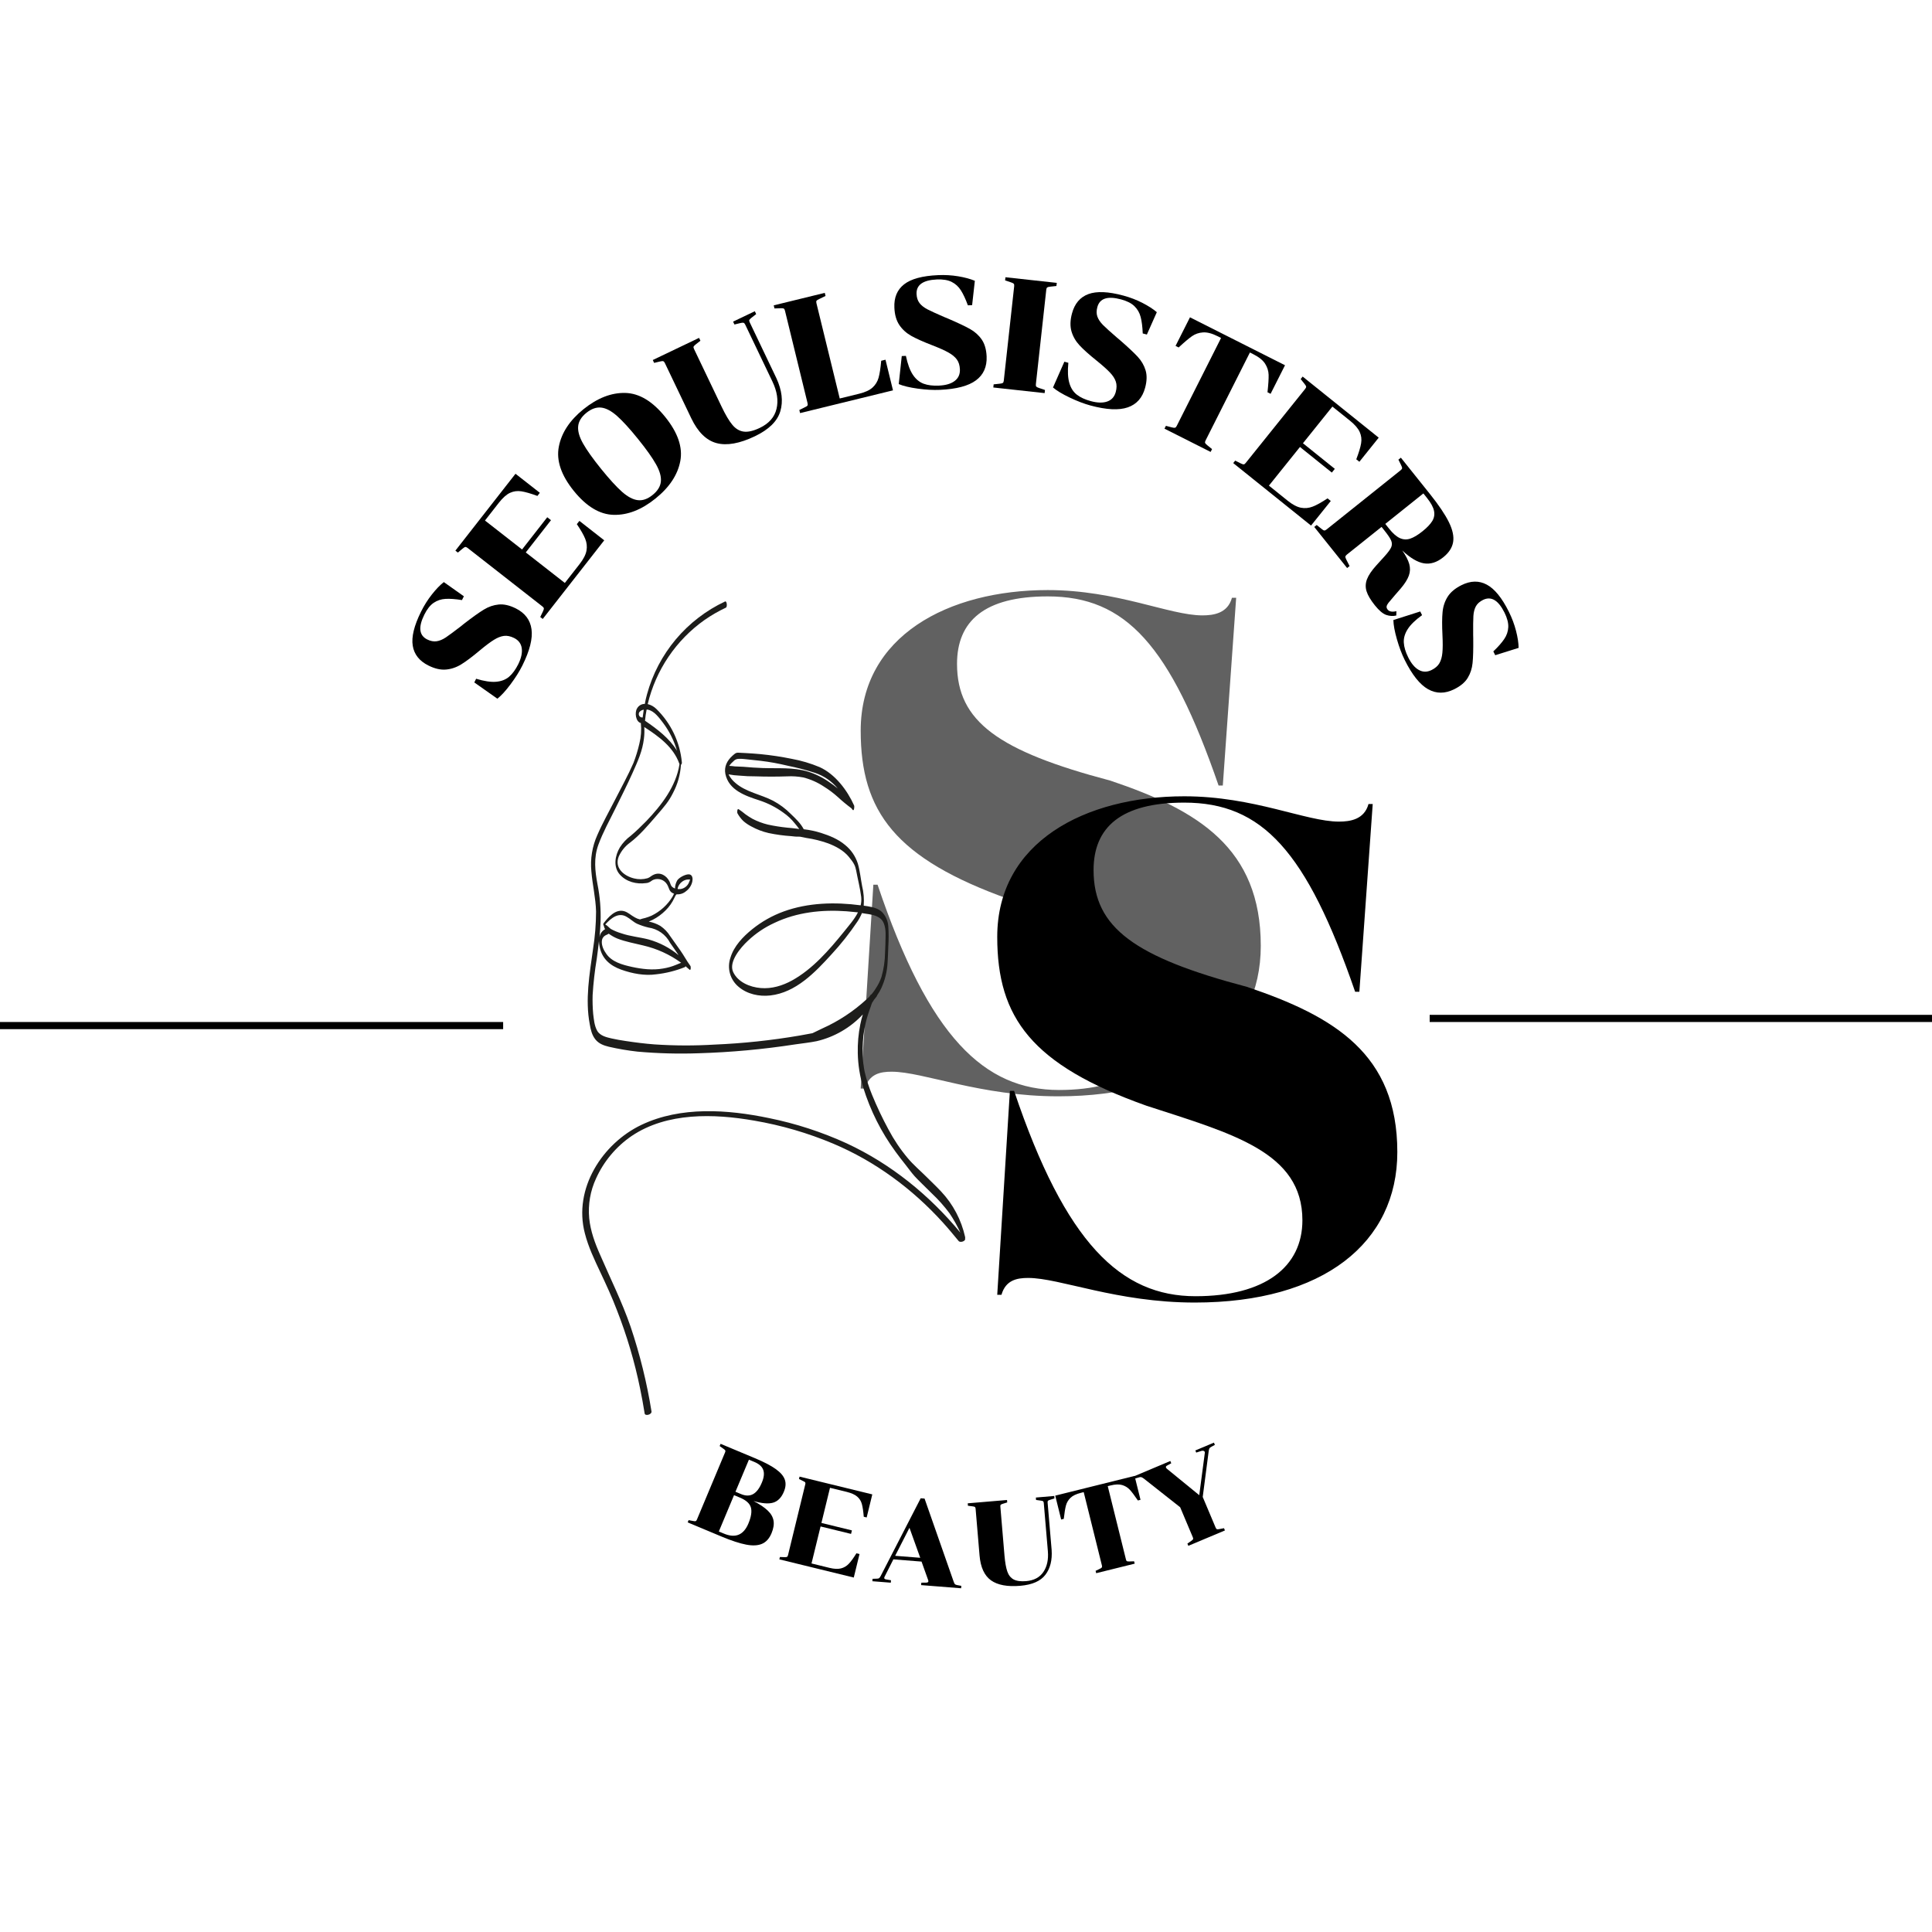 <svg xmlns="http://www.w3.org/2000/svg" xmlns:xlink="http://www.w3.org/1999/xlink" width="1080" zoomAndPan="magnify" viewBox="0 0 810 810" height="1080" preserveAspectRatio="xMidYMid meet" version="1.0"><defs><filter x="0%" y="0%" width="100%" height="100%" id="66e364760d"><feColorMatrix values="0 0 0 0 1 0 0 0 0 1 0 0 0 0 1 0 0 0 1 0" color-interpolation-filters="sRGB"/></filter><g/><mask id="f8e57a787d"><g filter="url(#66e364760d)"><rect x="-81" width="972" fill="#000000" y="-81" height="972" fill-opacity="0.62"/></g></mask><clipPath id="c5945fa901"><rect x="0" width="202" y="0" height="378"/></clipPath><clipPath id="455ac851df"><path d="M 244 252 L 405 252 L 405 593.801 L 244 593.801 Z M 244 252 " clip-rule="nonzero"/></clipPath></defs><rect x="-81" width="972" fill="#ffffff" y="-81" height="972" fill-opacity="1"/><rect x="-81" width="972" fill="#ffffff" y="-81" height="972" fill-opacity="1"/><rect x="-81" width="972" fill="#ffffff" y="-81" height="972" fill-opacity="1"/><g fill="#000000" fill-opacity="1"><g transform="translate(399.23, 541.384)"><g><path d="M 146.809 -29.773 C 146.809 -10.316 131.184 2.062 102 2.062 C 70.75 2.062 47.461 -20.047 25.941 -84.016 L 24.172 -84.016 L 18.867 1.473 L 20.637 1.473 C 22.406 -4.715 27.121 -5.602 31.836 -5.602 C 45.105 -5.602 68.98 4.715 101.703 4.715 C 155.652 4.715 186.605 -20.34 186.605 -58.371 C 186.605 -99.348 160.367 -115.266 123.52 -127.645 C 76.648 -140.027 59.254 -152.41 59.254 -176.582 C 59.254 -194.566 70.75 -204.883 97.281 -204.883 C 130.004 -204.883 148.578 -184.543 168.918 -125.582 L 170.688 -125.582 L 176.289 -204.293 L 174.52 -204.293 C 172.75 -197.809 166.855 -196.922 162.137 -196.922 C 148.281 -196.922 126.469 -207.535 97.281 -207.535 C 55.715 -207.535 18.867 -188.375 18.867 -148.578 C 18.867 -114.676 33.312 -94.926 81.363 -77.824 C 117.625 -66.035 146.809 -58.371 146.809 -29.773 Z M 146.809 -29.773 "/></g></g></g><g fill="#000000" fill-opacity="1"><g transform="translate(208.84, 297.68)"><g><path d="M 8.422 -19.172 C 9.691 -21.742 10.188 -23.992 9.906 -25.922 C 9.625 -27.848 8.551 -29.273 6.688 -30.203 C 5.176 -30.953 3.766 -31.242 2.453 -31.078 C 1.141 -30.91 -0.266 -30.359 -1.766 -29.422 C -3.273 -28.492 -5.254 -27.008 -7.703 -24.969 C -10.816 -22.352 -13.395 -20.414 -15.438 -19.156 C -17.477 -17.895 -19.617 -17.164 -21.859 -16.969 C -24.109 -16.77 -26.562 -17.332 -29.219 -18.656 C -33.02 -20.551 -35.211 -23.32 -35.797 -26.969 C -36.391 -30.625 -35.227 -35.383 -32.312 -41.25 C -31.008 -43.875 -29.492 -46.273 -27.766 -48.453 C -26.047 -50.641 -24.379 -52.367 -22.766 -53.641 L -14.359 -47.688 L -15.156 -46.094 C -17.945 -46.539 -20.254 -46.707 -22.078 -46.594 C -23.91 -46.488 -25.562 -45.938 -27.031 -44.938 C -28.5 -43.938 -29.801 -42.285 -30.938 -39.984 C -33.539 -34.742 -33.133 -31.273 -29.719 -29.578 C -28.344 -28.898 -27.035 -28.648 -25.797 -28.828 C -24.566 -29.004 -23.27 -29.547 -21.906 -30.453 C -20.551 -31.367 -18.43 -32.938 -15.547 -35.156 L -14.422 -36.078 C -10.805 -38.879 -8 -40.883 -6 -42.094 C -4.008 -43.312 -1.938 -44.023 0.219 -44.234 C 2.375 -44.453 4.758 -43.914 7.375 -42.625 C 11.258 -40.688 13.469 -37.766 14 -33.859 C 14.539 -29.961 13.266 -24.898 10.172 -18.672 C 8.93 -16.18 7.281 -13.555 5.219 -10.797 C 3.156 -8.035 1.312 -6.02 -0.312 -4.75 L -9.984 -11.562 L -9.219 -13.109 C -5.875 -12.086 -3.094 -11.664 -0.875 -11.844 C 1.344 -12.031 3.164 -12.734 4.594 -13.953 C 6.02 -15.18 7.297 -16.922 8.422 -19.172 Z M 8.422 -19.172 "/></g></g></g><g fill="#000000" fill-opacity="1"><g transform="translate(226.484, 260.86)"><g><path d="M 1.109 -4.438 C 1.41 -5.051 1.551 -5.488 1.531 -5.75 C 1.52 -6.008 1.32 -6.289 0.938 -6.594 L -30.453 -31.141 C -30.836 -31.441 -31.16 -31.57 -31.422 -31.531 C -31.68 -31.488 -32.07 -31.242 -32.594 -30.797 L -34.516 -29.188 L -35.562 -30 L -10.359 -62.234 L -0.156 -54.25 L -1.172 -52.938 C -4.016 -53.977 -6.266 -54.625 -7.922 -54.875 C -9.586 -55.133 -11.164 -54.922 -12.656 -54.234 C -14.145 -53.547 -15.707 -52.156 -17.344 -50.062 L -23.156 -42.625 L -7.609 -30.484 L 2.953 -44 L 4.516 -42.766 L -6.047 -29.25 L 10.328 -16.453 L 16.547 -24.406 C 18.148 -26.469 19.102 -28.336 19.406 -30.016 C 19.707 -31.691 19.531 -33.332 18.875 -34.938 C 18.227 -36.551 17.055 -38.609 15.359 -41.109 L 16.438 -42.469 L 26.844 -34.328 L 1.062 -1.359 L 0.016 -2.172 Z M 1.109 -4.438 "/></g></g></g><g fill="#000000" fill-opacity="1"><g transform="translate(252.259, 226.196)"><g><path d="M -7.641 -54.625 C -1.805 -59.32 4.035 -61.598 9.891 -61.453 C 15.754 -61.316 21.336 -57.957 26.641 -51.375 C 31.953 -44.789 34.055 -38.617 32.953 -32.859 C 31.859 -27.109 28.395 -21.883 22.562 -17.188 C 16.75 -12.488 10.91 -10.207 5.047 -10.344 C -0.816 -10.477 -6.406 -13.836 -11.719 -20.422 C -17 -26.973 -19.082 -33.141 -17.969 -38.922 C -16.863 -44.711 -13.422 -49.945 -7.641 -54.625 Z M 21.359 -18.688 C 23.461 -20.383 24.613 -22.254 24.812 -24.297 C 25.02 -26.348 24.344 -28.758 22.781 -31.531 C 21.227 -34.312 18.707 -37.859 15.219 -42.172 C 11.75 -46.473 8.82 -49.68 6.438 -51.797 C 4.051 -53.91 1.836 -55.082 -0.203 -55.312 C -2.242 -55.539 -4.316 -54.805 -6.422 -53.109 C -8.516 -51.41 -9.66 -49.539 -9.859 -47.5 C -10.066 -45.469 -9.391 -43.062 -7.828 -40.281 C -6.266 -37.5 -3.75 -33.957 -0.281 -29.656 C 3.207 -25.344 6.141 -22.129 8.516 -20.016 C 10.898 -17.91 13.113 -16.738 15.156 -16.5 C 17.195 -16.258 19.266 -16.988 21.359 -18.688 Z M 21.359 -18.688 "/></g></g></g><g fill="#000000" fill-opacity="1"><g transform="translate(292.527, 193.47)"><g><path d="M 32.984 -34.906 C 35.316 -29.844 35.863 -25.223 34.625 -21.047 C 33.383 -16.867 29.828 -13.375 23.953 -10.562 C 17.566 -7.508 12.223 -6.551 7.922 -7.688 C 3.617 -8.82 0.07 -12.301 -2.719 -18.125 L -13.781 -41.266 C -13.988 -41.703 -14.219 -41.957 -14.469 -42.031 C -14.727 -42.113 -15.188 -42.07 -15.844 -41.906 L -18.281 -41.328 L -18.844 -42.531 L 0.562 -51.812 L 1.125 -50.609 L -0.797 -49.109 C -1.297 -48.711 -1.602 -48.398 -1.719 -48.172 C -1.832 -47.953 -1.781 -47.617 -1.562 -47.172 L 10.031 -22.922 C 11.656 -19.516 13.156 -16.988 14.531 -15.344 C 15.906 -13.695 17.492 -12.754 19.297 -12.516 C 21.109 -12.273 23.352 -12.797 26.031 -14.078 C 29.863 -15.91 32.195 -18.566 33.031 -22.047 C 33.875 -25.535 33.301 -29.359 31.312 -33.516 L 19.906 -57.375 C 19.695 -57.812 19.461 -58.066 19.203 -58.141 C 18.941 -58.211 18.488 -58.172 17.844 -58.016 L 15.391 -57.422 L 14.828 -58.625 L 23.938 -62.984 L 24.5 -61.781 L 22.578 -60.281 C 22.078 -59.883 21.766 -59.57 21.641 -59.344 C 21.523 -59.113 21.578 -58.773 21.797 -58.328 Z M 32.984 -34.906 "/></g></g></g><g fill="#000000" fill-opacity="1"><g transform="translate(333.749, 173.595)"><g><path d="M -4.641 -43.312 C -4.754 -43.789 -4.926 -44.094 -5.156 -44.219 C -5.383 -44.344 -5.844 -44.391 -6.531 -44.359 L -9.047 -44.281 L -9.359 -45.578 L 12.047 -50.812 L 12.359 -49.516 L 9.75 -48.25 C 9.133 -47.977 8.75 -47.734 8.594 -47.516 C 8.445 -47.297 8.43 -46.945 8.547 -46.469 L 18.312 -6.531 L 26.438 -8.516 C 28.969 -9.129 30.848 -10 32.078 -11.125 C 33.305 -12.25 34.145 -13.613 34.594 -15.219 C 35.051 -16.832 35.422 -19.207 35.703 -22.344 L 37.5 -22.781 L 40.641 -9.938 L 1.688 -0.406 L 1.375 -1.703 L 3.625 -2.812 C 4.25 -3.094 4.633 -3.344 4.781 -3.562 C 4.926 -3.781 4.938 -4.129 4.812 -4.609 Z M -4.641 -43.312 "/></g></g></g><g fill="#000000" fill-opacity="1"><g transform="translate(372.786, 163.606)"><g><path d="M 20.859 -1.938 C 23.723 -2.062 25.926 -2.711 27.469 -3.891 C 29.02 -5.066 29.75 -6.695 29.656 -8.781 C 29.582 -10.457 29.156 -11.828 28.375 -12.891 C 27.594 -13.961 26.426 -14.93 24.875 -15.797 C 23.332 -16.672 21.082 -17.68 18.125 -18.828 C 14.32 -20.297 11.375 -21.613 9.281 -22.781 C 7.195 -23.957 5.523 -25.477 4.266 -27.344 C 3.004 -29.219 2.312 -31.641 2.188 -34.609 C 1.988 -38.848 3.344 -42.109 6.25 -44.391 C 9.164 -46.672 13.898 -47.957 20.453 -48.25 C 23.367 -48.383 26.203 -48.223 28.953 -47.766 C 31.703 -47.305 34.023 -46.676 35.922 -45.875 L 34.781 -35.672 L 33 -35.594 C 32.031 -38.25 31.051 -40.348 30.062 -41.891 C 29.082 -43.441 27.801 -44.613 26.219 -45.406 C 24.633 -46.207 22.562 -46.551 20 -46.438 C 14.156 -46.176 11.316 -44.141 11.484 -40.328 C 11.555 -38.797 11.969 -37.535 12.719 -36.547 C 13.477 -35.555 14.582 -34.68 16.031 -33.922 C 17.488 -33.172 19.891 -32.07 23.234 -30.625 L 24.578 -30.078 C 28.785 -28.273 31.898 -26.801 33.922 -25.656 C 35.953 -24.508 37.582 -23.039 38.812 -21.25 C 40.039 -19.457 40.723 -17.102 40.859 -14.188 C 41.047 -9.852 39.562 -6.508 36.406 -4.156 C 33.258 -1.801 28.211 -0.469 21.266 -0.156 C 18.484 -0.031 15.383 -0.203 11.969 -0.672 C 8.562 -1.141 5.91 -1.773 4.016 -2.578 L 5.281 -14.328 L 7.016 -14.406 C 7.734 -10.977 8.707 -8.336 9.938 -6.484 C 11.176 -4.641 12.676 -3.391 14.438 -2.734 C 16.195 -2.086 18.336 -1.82 20.859 -1.938 Z M 20.859 -1.938 "/></g></g></g><g fill="#000000" fill-opacity="1"><g transform="translate(414.468, 162.235)"><g><path d="M 10.734 -42.25 C 10.785 -42.738 10.723 -43.082 10.547 -43.281 C 10.367 -43.477 9.953 -43.68 9.297 -43.891 L 6.922 -44.688 L 7.078 -46 L 28.594 -43.641 L 28.438 -42.328 L 25.938 -42.062 C 25.258 -42 24.812 -41.891 24.594 -41.734 C 24.375 -41.578 24.238 -41.254 24.188 -40.766 L 19.828 -1.172 C 19.773 -0.68 19.836 -0.336 20.016 -0.141 C 20.191 0.055 20.609 0.258 21.266 0.469 L 23.641 1.266 L 23.5 2.578 L 1.984 0.219 L 2.125 -1.094 L 4.625 -1.359 C 5.301 -1.422 5.75 -1.531 5.969 -1.688 C 6.188 -1.844 6.32 -2.164 6.375 -2.656 Z M 10.734 -42.25 "/></g></g></g><g fill="#000000" fill-opacity="1"><g transform="translate(436.864, 163.693)"><g><path d="M 20.469 4.484 C 23.238 5.234 25.535 5.285 27.359 4.641 C 29.191 3.992 30.379 2.66 30.922 0.641 C 31.359 -0.984 31.367 -2.426 30.953 -3.688 C 30.535 -4.945 29.719 -6.219 28.5 -7.5 C 27.289 -8.789 25.445 -10.438 22.969 -12.438 C 19.789 -14.988 17.383 -17.141 15.75 -18.891 C 14.125 -20.641 12.992 -22.598 12.359 -24.766 C 11.734 -26.93 11.805 -29.445 12.578 -32.312 C 13.691 -36.414 15.977 -39.109 19.438 -40.391 C 22.906 -41.68 27.801 -41.473 34.125 -39.766 C 36.945 -39.004 39.598 -37.988 42.078 -36.719 C 44.555 -35.445 46.578 -34.145 48.141 -32.812 L 43.969 -23.438 L 42.234 -23.891 C 42.117 -26.723 41.828 -29.023 41.359 -30.797 C 40.898 -32.566 40.035 -34.07 38.766 -35.312 C 37.504 -36.551 35.629 -37.504 33.141 -38.172 C 27.504 -39.691 24.191 -38.613 23.203 -34.938 C 22.797 -33.445 22.801 -32.117 23.219 -30.953 C 23.633 -29.785 24.414 -28.617 25.562 -27.453 C 26.719 -26.297 28.676 -24.523 31.438 -22.141 L 32.562 -21.203 C 36.008 -18.203 38.523 -15.848 40.109 -14.141 C 41.691 -12.43 42.797 -10.535 43.422 -8.453 C 44.055 -6.379 43.992 -3.938 43.234 -1.125 C 42.109 3.07 39.688 5.812 35.969 7.094 C 32.25 8.383 27.031 8.125 20.312 6.312 C 17.625 5.582 14.723 4.473 11.609 2.984 C 8.504 1.504 6.172 0.098 4.609 -1.234 L 9.375 -12.047 L 11.047 -11.594 C 10.703 -8.113 10.836 -5.301 11.453 -3.156 C 12.066 -1.02 13.113 0.617 14.594 1.766 C 16.07 2.922 18.031 3.828 20.469 4.484 Z M 20.469 4.484 "/></g></g></g><g fill="#000000" fill-opacity="1"><g transform="translate(476.42, 173.77)"><g><path d="M 29.016 10.906 C 28.797 11.344 28.734 11.68 28.828 11.922 C 28.93 12.172 29.25 12.508 29.781 12.938 L 31.734 14.516 L 31.141 15.703 L 11.797 5.953 L 12.391 4.766 L 14.844 5.406 C 15.488 5.57 15.941 5.625 16.203 5.562 C 16.461 5.5 16.703 5.25 16.922 4.812 L 35.516 -32.078 L 34.141 -32.781 C 31.734 -33.988 29.664 -34.531 27.938 -34.406 C 26.219 -34.289 24.691 -33.77 23.359 -32.844 C 22.035 -31.926 20.16 -30.344 17.734 -28.094 L 16.438 -28.75 L 22.484 -40.734 L 62.328 -20.641 L 56.281 -8.656 L 54.984 -9.312 C 55.348 -12.602 55.504 -15.055 55.453 -16.672 C 55.398 -18.285 54.91 -19.82 53.984 -21.281 C 53.055 -22.738 51.383 -24.078 48.969 -25.297 L 47.609 -25.984 Z M 29.016 10.906 "/></g></g></g><g fill="#000000" fill-opacity="1"><g transform="translate(515.673, 193.068)"><g><path d="M 4.422 1.172 C 5.035 1.484 5.473 1.633 5.734 1.625 C 6.004 1.613 6.289 1.414 6.594 1.031 L 31.547 -30.047 C 31.848 -30.422 31.973 -30.738 31.922 -31 C 31.879 -31.27 31.641 -31.664 31.203 -32.188 L 29.641 -34.141 L 30.469 -35.188 L 62.359 -9.578 L 54.25 0.531 L 52.953 -0.5 C 54.035 -3.32 54.711 -5.562 54.984 -7.219 C 55.266 -8.883 55.066 -10.461 54.391 -11.953 C 53.723 -13.453 52.359 -15.035 50.297 -16.703 L 42.938 -22.609 L 30.594 -7.234 L 43.953 3.5 L 42.703 5.062 L 29.344 -5.672 L 16.328 10.531 L 24.188 16.859 C 26.227 18.492 28.082 19.473 29.75 19.797 C 31.426 20.117 33.07 19.961 34.688 19.328 C 36.312 18.703 38.383 17.551 40.906 15.875 L 42.266 16.969 L 33.984 27.281 L 1.359 1.078 L 2.188 0.047 Z M 4.422 1.172 "/></g></g></g><g fill="#000000" fill-opacity="1"><g transform="translate(549.932, 219.575)"><g><path d="M 30.562 13.656 C 32.031 12.02 32.957 10.75 33.344 9.844 C 33.727 8.945 33.719 8.016 33.312 7.047 C 32.906 6.078 31.961 4.672 30.484 2.828 L 29.297 1.328 L 14.719 12.969 C 14.344 13.281 14.145 13.566 14.125 13.828 C 14.102 14.098 14.25 14.535 14.562 15.141 L 15.891 17.75 L 14.859 18.578 L 1.078 1.359 L 2.109 0.531 L 4.062 2.109 C 4.582 2.547 4.973 2.785 5.234 2.828 C 5.504 2.867 5.828 2.738 6.203 2.438 L 37.328 -22.453 C 37.703 -22.754 37.895 -23.035 37.906 -23.297 C 37.926 -23.566 37.781 -24.004 37.469 -24.609 L 36.359 -26.859 L 37.391 -27.688 L 49.578 -12.453 C 53.285 -7.816 55.93 -3.891 57.516 -0.672 C 59.098 2.547 59.691 5.332 59.297 7.688 C 58.91 10.039 57.523 12.172 55.141 14.078 C 52.473 16.211 49.785 17.055 47.078 16.609 C 44.379 16.172 41.348 14.375 37.984 11.219 C 39.473 13.375 40.445 15.27 40.906 16.906 C 41.363 18.551 41.305 20.164 40.734 21.75 C 40.172 23.332 39.055 25.109 37.391 27.078 L 34.734 30.141 C 33.473 31.598 32.629 32.598 32.203 33.141 C 31.785 33.68 31.523 34.172 31.422 34.609 C 31.328 35.055 31.469 35.52 31.844 36 C 32.539 36.863 33.766 37.082 35.516 36.656 L 35.469 38.484 C 34.082 38.805 32.676 38.723 31.25 38.234 C 29.832 37.742 28.238 36.395 26.469 34.188 C 24.695 31.969 23.547 30.023 23.016 28.359 C 22.484 26.691 22.535 25.004 23.172 23.297 C 23.816 21.586 25.148 19.617 27.172 17.391 Z M 30.859 0.078 L 32.438 2.062 C 34.031 4.062 35.539 5.383 36.969 6.031 C 38.395 6.676 39.844 6.75 41.312 6.25 C 42.789 5.758 44.5 4.738 46.438 3.188 C 48.375 1.633 49.742 0.195 50.547 -1.125 C 51.359 -2.457 51.602 -3.891 51.281 -5.422 C 50.957 -6.953 50 -8.719 48.406 -10.719 L 46.828 -12.703 Z M 30.859 0.078 "/></g></g></g><g fill="#000000" fill-opacity="1"><g transform="translate(580.21, 257.327)"><g><path d="M 10.203 18.297 C 11.473 20.867 12.957 22.625 14.656 23.562 C 16.352 24.5 18.133 24.504 20 23.578 C 21.508 22.828 22.598 21.879 23.266 20.734 C 23.93 19.586 24.348 18.129 24.516 16.359 C 24.691 14.598 24.703 12.133 24.547 8.969 C 24.348 4.895 24.363 1.664 24.594 -0.719 C 24.82 -3.102 25.535 -5.25 26.734 -7.156 C 27.941 -9.062 29.875 -10.676 32.531 -12 C 36.332 -13.895 39.863 -13.969 43.125 -12.219 C 46.395 -10.477 49.488 -6.676 52.406 -0.812 C 53.707 1.812 54.703 4.469 55.391 7.156 C 56.086 9.852 56.453 12.234 56.484 14.297 L 46.672 17.375 L 45.875 15.781 C 47.914 13.832 49.445 12.094 50.469 10.562 C 51.5 9.039 52.055 7.395 52.141 5.625 C 52.223 3.852 51.695 1.816 50.562 -0.484 C 47.957 -5.723 44.945 -7.492 41.531 -5.797 C 40.156 -5.117 39.164 -4.234 38.562 -3.141 C 37.969 -2.047 37.617 -0.688 37.516 0.938 C 37.422 2.57 37.391 5.219 37.422 8.875 L 37.453 10.328 C 37.504 14.898 37.41 18.344 37.172 20.656 C 36.941 22.977 36.258 25.062 35.125 26.906 C 33.988 28.758 32.113 30.332 29.5 31.625 C 25.613 33.562 21.953 33.562 18.516 31.625 C 15.086 29.695 11.828 25.617 8.734 19.391 C 7.492 16.898 6.398 14 5.453 10.688 C 4.504 7.375 4.008 4.688 3.969 2.625 L 15.234 -0.969 L 16 0.578 C 13.176 2.617 11.164 4.578 9.969 6.453 C 8.77 8.336 8.227 10.219 8.344 12.094 C 8.457 13.977 9.078 16.047 10.203 18.297 Z M 10.203 18.297 "/></g></g></g><g mask="url(#f8e57a787d)"><g transform="matrix(1, 0, 0, 1, 341, 167)"><g clip-path="url(#c5945fa901)"><g fill="#000000" fill-opacity="1"><g transform="translate(0.984, 287.921)"><g><path d="M 146.805 -29.773 C 146.805 -10.316 131.18 2.062 101.996 2.062 C 70.75 2.062 47.461 -20.047 25.941 -84.016 L 24.172 -84.016 L 18.867 1.473 L 20.637 1.473 C 22.402 -4.715 27.121 -5.602 31.836 -5.602 C 45.102 -5.602 68.98 4.715 101.703 4.715 C 155.648 4.715 186.602 -20.34 186.602 -58.367 C 186.602 -99.344 160.367 -115.262 123.516 -127.645 C 76.645 -140.023 59.254 -152.406 59.254 -176.578 C 59.254 -194.562 70.75 -204.879 97.281 -204.879 C 130.004 -204.879 148.574 -184.539 168.914 -125.582 L 170.684 -125.582 L 176.285 -204.289 L 174.516 -204.289 C 172.746 -197.805 166.852 -196.918 162.133 -196.918 C 148.281 -196.918 126.465 -207.531 97.281 -207.531 C 55.715 -207.531 18.867 -188.371 18.867 -148.574 C 18.867 -114.672 33.312 -94.922 81.363 -77.824 C 117.621 -66.031 146.805 -58.367 146.805 -29.773 Z M 146.805 -29.773 "/></g></g></g></g></g></g><g clip-path="url(#455ac851df)"><path fill="#1d1d1b" d="M 404.609 519.281 C 404.684 519.031 404.684 518.777 404.609 518.527 C 403.816 514.98 402.574 511.602 400.879 508.391 C 399.184 505.176 397.094 502.246 394.613 499.594 C 392.566 497.398 390.297 495.277 388.176 493.156 C 386.055 491.035 382.875 488.309 380.602 485.582 C 377.473 481.859 374.773 477.844 372.5 473.543 C 369.941 468.82 367.645 463.973 365.609 459 C 364.312 455.855 363.277 452.625 362.504 449.309 C 362.352 448.477 362.125 447.414 362.051 446.504 C 361.961 446.105 361.91 445.703 361.898 445.293 C 361.898 445.145 361.824 444.992 361.824 444.84 C 361.57 441.328 361.621 437.816 361.973 434.312 C 362.289 431.75 362.793 429.227 363.488 426.738 C 363.941 425.176 364.473 423.586 365.078 421.969 C 365.246 421.402 365.449 420.848 365.684 420.305 C 365.844 420.039 366.02 419.785 366.215 419.547 C 366.289 419.469 366.289 419.32 366.367 419.242 L 367.578 417.727 L 367.805 417.199 C 368.449 416.289 369.004 415.332 369.473 414.32 C 371.047 410.906 371.93 407.32 372.121 403.566 C 372.273 401.293 372.348 399.023 372.426 396.75 C 372.613 394 372.613 391.246 372.426 388.496 C 372.367 387.367 372.117 386.281 371.676 385.238 C 371.234 384.195 370.625 383.262 369.852 382.438 C 368.258 380.848 365.914 380.316 363.715 379.938 L 362.125 379.711 L 362.125 379.559 C 362.316 376.824 362.09 374.121 361.445 371.457 C 360.84 368.352 360.535 365.02 359.629 361.992 C 358.609 358.898 356.844 356.324 354.328 354.266 C 351.371 351.766 347.738 350.328 344.18 349.191 C 341.855 348.461 339.48 347.957 337.062 347.676 L 336.984 347.676 C 335.621 345.102 333.652 343.285 331.531 341.238 C 329.336 339.023 326.863 337.184 324.113 335.711 C 319.039 333.062 312.676 332.078 308.285 328.215 C 307.164 327.277 306.254 326.168 305.559 324.883 C 305.559 324.805 305.484 324.73 305.484 324.656 C 306.984 324.949 308.5 325.125 310.027 325.184 C 312.32 325.402 314.617 325.504 316.918 325.488 C 321.234 325.641 325.625 325.641 330.02 325.488 C 332.281 325.371 334.531 325.523 336.758 325.941 C 339.883 326.73 342.785 328.02 345.465 329.805 C 347.512 331.074 349.43 332.512 351.223 334.121 C 353.055 335.816 354.973 337.406 356.977 338.891 L 357.43 339.5 C 358.113 340.332 358.266 338.059 358.113 337.758 C 355.234 331.32 350.16 324.578 343.648 321.625 C 339.863 320.039 335.949 318.879 331.91 318.141 C 327.578 317.258 323.211 316.602 318.812 316.172 C 316.766 316.023 314.645 315.793 312.527 315.719 L 309.422 315.566 C 308.359 315.566 307.906 316.172 307.074 316.855 C 304.801 318.898 303.516 321.473 304.121 324.504 C 305.559 331.32 312.527 333.668 318.355 335.559 C 321.984 336.746 325.344 338.461 328.43 340.711 C 330.238 341.965 331.828 343.453 333.199 345.18 C 333.871 345.953 334.504 346.762 335.094 347.602 L 334.258 347.449 C 332.895 347.223 331.457 347.148 330.02 346.996 C 327.293 346.719 324.594 346.293 321.914 345.707 C 319.672 345.16 317.527 344.352 315.48 343.285 C 314.461 342.707 313.477 342.078 312.527 341.391 L 311.086 340.254 L 309.801 339.348 C 309.043 338.664 308.969 340.633 309.195 341.012 C 309.852 342.188 310.66 343.25 311.617 344.195 C 312.633 345.09 313.742 345.848 314.949 346.465 C 317.266 347.75 319.711 348.684 322.293 349.27 C 325.395 349.918 328.523 350.348 331.684 350.555 C 332.891 350.734 334.102 350.812 335.32 350.781 L 335.395 350.781 L 338.047 351.312 C 341.176 351.766 344.23 352.523 347.207 353.586 C 350.387 354.797 353.645 356.539 355.84 359.188 C 358.035 361.84 358.566 362.977 358.945 364.945 C 359.629 368.656 360.613 372.367 361.066 376.078 C 361.184 377.25 361.105 378.41 360.84 379.559 C 350.086 378.121 338.801 378.426 328.578 382.133 C 323.777 383.879 319.387 386.355 315.402 389.555 C 311.543 392.66 307.68 396.676 306.242 401.523 C 305.871 402.59 305.672 403.691 305.637 404.82 C 305.602 405.949 305.738 407.062 306.043 408.148 C 306.348 409.238 306.809 410.258 307.422 411.207 C 308.035 412.156 308.777 412.992 309.648 413.715 C 313.281 416.82 318.281 417.879 322.977 417.348 C 333.652 416.137 341.754 407.656 348.57 400.16 C 352.562 395.848 356.199 391.254 359.477 386.375 C 360.227 385.254 360.859 384.066 361.367 382.816 L 362.73 383.043 C 364.926 383.348 367.273 383.648 369.094 385.09 C 370.91 386.527 371.363 389.555 371.289 392.207 C 371.215 394.859 371.215 396.977 371.062 399.402 C 371.016 402.875 370.508 406.285 369.547 409.625 C 368.988 411.262 368.23 412.801 367.273 414.246 C 366.797 415.039 366.266 415.793 365.684 416.516 C 365.543 416.609 365.441 416.734 365.383 416.895 C 365.125 416.953 364.949 417.105 364.852 417.348 L 364.398 417.957 L 363.336 418.941 C 357.793 424.039 351.586 428.129 344.711 431.207 L 340.621 433.176 L 335.242 434.16 C 323.434 436.18 311.547 437.445 299.578 437.949 C 291.195 438.453 282.816 438.43 274.438 437.871 C 270.348 437.57 266.258 437.039 262.246 436.434 C 260.277 436.129 258.383 435.828 256.414 435.375 C 254.445 434.918 251.566 434.312 250.355 432.117 C 249.145 429.922 248.992 427.348 248.691 425.074 C 248.461 422.453 248.387 419.828 248.461 417.199 C 248.777 412.07 249.359 406.969 250.203 401.902 C 250.508 399.477 250.887 396.977 251.113 394.555 C 251.133 395.371 251.234 396.18 251.414 396.977 C 252.398 401.977 255.809 404.855 260.426 406.52 C 265.047 408.188 270.348 409.172 275.043 408.488 C 279.219 408.035 283.258 407.023 287.156 405.461 C 287.277 405.359 287.352 405.234 287.387 405.082 L 289.051 406.52 C 289.656 407.125 289.734 405.309 289.43 404.93 C 287.914 402.887 286.703 400.539 285.188 398.418 L 280.949 392.434 C 279.879 390.738 278.516 389.324 276.859 388.191 C 275.348 387.316 273.73 386.711 272.012 386.375 L 273.68 385.617 C 275.676 384.586 277.469 383.273 279.055 381.68 C 280.613 380.137 281.848 378.371 282.766 376.379 C 282.938 375.984 283.141 375.605 283.371 375.242 L 283.676 374.941 C 284.391 374.996 285.09 374.914 285.773 374.691 C 286.453 374.469 287.07 374.121 287.613 373.652 C 288.289 373.156 288.859 372.559 289.316 371.852 C 289.773 371.148 290.09 370.387 290.262 369.562 C 290.488 368.504 290.414 366.914 289.125 366.609 C 287.84 366.309 284.961 367.672 283.977 369.035 C 283.344 370.109 283.016 371.27 282.992 372.516 L 282.234 372.137 C 281.176 371.457 281.176 370.699 280.723 369.641 C 279.512 367.141 276.859 365.473 274.133 366.688 C 273.148 367.062 272.469 367.898 271.484 368.199 C 269.598 368.727 267.703 368.75 265.805 368.277 C 261.488 367.215 257.473 363.809 259.441 359.035 C 260.504 356.707 262.07 354.789 264.137 353.281 C 268.301 350.102 271.785 345.934 275.195 341.996 C 278.602 338.059 280.344 336.09 282.16 332.457 C 284.113 328.754 285.223 324.816 285.492 320.641 C 285.805 320.355 285.93 320 285.871 319.582 C 285.672 317.48 285.289 315.41 284.727 313.375 C 284.164 311.34 283.426 309.367 282.516 307.465 C 281.605 305.559 280.535 303.746 279.305 302.031 C 278.074 300.312 276.703 298.715 275.195 297.242 C 274.168 296.227 272.957 295.543 271.559 295.195 C 272.398 291.656 273.547 288.219 275.012 284.891 C 276.473 281.559 278.223 278.383 280.262 275.371 C 282.297 272.355 284.59 269.551 287.137 266.949 C 289.68 264.352 292.441 262.004 295.41 259.906 C 298.246 257.941 301.227 256.223 304.348 254.754 C 305.027 254.379 304.727 251.801 303.969 252.18 C 301.988 253.113 300.062 254.148 298.195 255.285 C 296.328 256.426 294.527 257.66 292.793 258.996 C 291.059 260.328 289.398 261.754 287.82 263.266 C 286.238 264.781 284.746 266.375 283.336 268.051 C 281.93 269.727 280.617 271.473 279.398 273.289 C 278.18 275.105 277.062 276.984 276.047 278.922 C 275.031 280.859 274.121 282.848 273.32 284.887 C 272.52 286.922 271.832 288.996 271.254 291.105 C 270.879 292.43 270.578 293.766 270.348 295.121 C 269.672 295.109 269.039 295.273 268.453 295.613 C 267.871 295.953 267.414 296.418 267.09 297.012 C 266.031 298.68 266.484 302.617 268.68 303.148 C 268.973 306.035 268.773 308.887 268.074 311.707 C 267.438 314.492 266.605 317.219 265.578 319.883 C 263.305 325.109 260.504 330.109 257.93 335.184 C 255.352 340.254 252.629 345.027 250.43 350.102 C 249.359 352.484 248.609 354.969 248.188 357.547 C 247.762 360.129 247.68 362.719 247.934 365.324 C 248.387 370.926 249.75 376.453 249.902 382.137 C 249.887 387.469 249.457 392.77 248.613 398.039 C 247.176 408.414 245.281 419.016 247.25 429.391 C 247.629 431.664 248.16 433.934 249.598 435.754 C 251.035 437.57 253.082 438.328 255.277 438.855 C 259.25 439.773 263.266 440.453 267.316 440.902 C 275.836 441.66 284.367 441.887 292.914 441.582 C 306.469 441.18 319.949 439.941 333.352 437.871 C 336.379 437.418 339.484 437.117 342.438 436.508 C 346.137 435.637 349.633 434.242 352.922 432.336 C 356.211 430.426 359.152 428.082 361.746 425.301 C 361.324 426.672 360.969 428.059 360.688 429.465 C 359.883 433.465 359.527 437.504 359.629 441.582 C 359.734 446.457 360.492 451.23 361.898 455.898 C 364.918 465.637 369.434 474.625 375.453 482.855 C 376.816 484.75 378.254 486.566 379.695 488.387 C 381.133 490.203 382.117 491.641 383.48 493.156 C 384.844 494.672 388.328 498.004 390.75 500.426 C 393.441 502.961 395.891 505.715 398.094 508.68 C 399.832 511.258 401.348 513.957 402.641 516.785 C 389.613 501.031 373.559 488.008 355.008 479.371 C 344.559 474.594 333.707 471.059 322.445 468.77 C 305.027 465.137 285.418 463.773 268.984 471.574 C 252.551 479.371 240.285 498.383 245.207 517.086 C 246.645 522.766 249.219 528.145 251.719 533.445 C 254.219 538.746 256.566 543.82 258.609 549.195 C 262.82 559.922 266.078 570.926 268.379 582.215 C 269.059 585.625 269.742 589.105 270.27 592.59 C 270.422 593.801 273.301 593.121 273.148 591.758 C 271.203 579.652 268.273 567.785 264.363 556.164 C 260.805 545.863 255.961 536.172 251.645 526.176 C 249.445 521.254 247.555 516.102 247.023 510.727 C 246.758 507.871 246.871 505.031 247.359 502.203 C 247.848 499.379 248.695 496.664 249.902 494.066 C 251.527 490.473 253.605 487.164 256.141 484.141 C 258.672 481.121 261.566 478.496 264.82 476.27 C 279.66 466.273 299.352 466.879 316.238 469.832 C 327.609 471.777 338.613 474.984 349.254 479.449 C 366.898 486.871 382.57 498.457 395.371 512.617 C 397.641 515.117 399.762 517.691 401.883 520.266 C 402.562 521.176 404.988 520.344 404.609 519.281 Z M 307.453 319.203 C 308.074 318.492 308.855 318.141 309.801 318.141 C 310.738 318.117 311.672 318.168 312.602 318.293 L 318.887 318.977 C 322.688 319.43 326.449 320.113 330.172 321.02 C 334.09 321.809 337.953 322.816 341.758 324.051 C 345.484 325.324 348.613 327.469 351.145 330.488 L 351.297 330.637 C 350.137 329.664 348.926 328.754 347.664 327.91 C 344.867 325.949 341.836 324.461 338.574 323.445 C 332.441 321.625 326.156 322.23 319.797 322.004 C 317.07 321.93 314.344 321.703 311.617 321.473 L 308.133 321.324 C 307.301 321.246 306.543 321.098 305.711 321.098 C 306.211 320.391 306.793 319.758 307.453 319.203 Z M 353.719 390.77 C 347.586 398.34 340.695 406.293 332.062 411.062 C 328.051 413.262 323.582 414.625 318.961 414.246 C 314.344 413.867 309.344 411.746 307.375 407.504 C 305.406 403.262 310.48 397.281 313.586 394.402 C 316.883 391.289 320.594 388.793 324.719 386.906 C 334.109 382.438 344.633 381.301 354.934 382.059 L 359.703 382.512 C 358.188 385.543 355.688 388.27 353.719 390.77 Z M 283.523 404.477 C 281.723 405.238 279.852 405.766 277.918 406.066 C 273.68 406.824 269.137 406.293 264.969 405.383 C 260.805 404.477 256.566 403.262 254.219 399.93 C 253.156 398.492 252.172 396.449 252.324 394.629 C 252.355 393.828 252.66 393.148 253.234 392.586 C 253.762 392.055 254.598 391.902 255.203 391.449 C 256.332 392.281 257.543 392.961 258.836 393.496 C 262.32 394.859 265.953 395.465 269.59 396.371 C 275.406 397.719 280.734 400.141 285.566 403.641 Z M 280.949 395.312 C 282.16 397.055 283.371 398.719 284.508 400.461 C 280.781 397.383 276.59 395.188 271.938 393.871 C 268.152 392.887 264.215 392.586 260.504 391.297 C 258.973 390.848 257.512 390.242 256.109 389.48 C 255.43 389.027 254.598 387.965 253.762 387.586 C 256.109 385.012 259.293 382.285 262.773 384.406 C 264.289 385.238 265.5 386.527 267.09 387.285 C 268.633 387.961 270.223 388.492 271.863 388.875 C 272.82 389.008 273.75 389.254 274.652 389.613 C 275.551 389.969 276.398 390.426 277.188 390.988 C 277.98 391.547 278.691 392.191 279.328 392.926 C 279.965 393.656 280.504 394.449 280.949 395.312 Z M 284.129 372.367 C 284.445 371.191 285.102 370.258 286.098 369.562 C 286.844 369.02 287.676 368.742 288.598 368.73 C 288.672 368.73 289.504 368.805 289.43 368.656 C 289.355 368.504 288.977 369.789 288.898 369.867 C 288.602 370.641 288.129 371.289 287.477 371.805 C 286.824 372.32 286.09 372.633 285.266 372.746 L 284.129 372.746 Z M 271.633 297.543 C 274.359 298.074 276.406 301.027 277.996 303.07 C 280.641 306.609 282.586 310.496 283.824 314.734 C 280.645 309.508 275.496 305.648 270.422 302.164 C 270.57 300.586 270.797 299.02 271.105 297.469 Z M 268.379 298.227 C 268.816 297.855 269.324 297.625 269.895 297.543 L 269.438 300.801 C 269.113 300.844 268.809 300.785 268.527 300.621 C 268.242 300.457 268.039 300.227 267.914 299.922 C 267.789 299.621 267.77 299.309 267.855 298.996 C 267.941 298.68 268.117 298.422 268.379 298.227 Z M 250.887 354.113 C 252.777 348.965 255.504 344.043 257.93 339.121 C 260.352 334.195 262.926 329.125 265.199 324.051 C 267.469 318.977 269.363 314.809 269.969 309.66 C 270.172 308.051 270.223 306.434 270.121 304.812 C 276.18 308.75 282.312 313.145 284.812 320.188 C 284.812 320.262 284.812 320.34 284.887 320.34 C 283.449 329.73 277.312 337.605 270.953 344.27 C 268.832 346.391 266.711 348.512 264.441 350.402 C 262.629 351.742 261.113 353.355 259.898 355.25 C 257.852 358.66 257.02 363.43 259.82 366.609 C 262.625 369.789 266.938 370.773 270.801 370.246 C 271.312 370.238 271.793 370.109 272.238 369.867 C 272.922 369.562 273.375 369.035 274.059 368.805 C 274.566 368.621 275.09 368.527 275.633 368.527 C 276.176 368.523 276.699 368.613 277.211 368.793 C 277.723 368.973 278.188 369.23 278.605 369.57 C 279.027 369.91 279.379 370.312 279.66 370.773 C 280.645 372.367 280.418 373.879 282.465 374.637 L 282.613 374.637 L 282.008 375.848 C 280.949 377.602 279.664 379.168 278.148 380.543 C 276.66 381.883 275.02 382.992 273.223 383.875 C 272.34 384.273 271.43 384.602 270.5 384.859 C 269.754 385.02 269.023 385.219 268.301 385.469 C 267.551 385.301 266.844 385.023 266.184 384.633 C 264.594 383.801 263.305 382.438 261.562 381.984 C 257.93 381.074 254.977 384.633 253.008 387.133 C 252.863 387.492 252.914 387.82 253.156 388.117 C 253.223 388.641 253.398 389.117 253.688 389.555 C 252.832 390.047 252.176 390.727 251.719 391.602 C 251.547 392.016 251.422 392.445 251.34 392.887 C 251.566 390.691 251.719 388.57 251.793 386.453 C 251.973 381.176 251.543 375.949 250.508 370.773 C 249.445 365.094 248.84 359.719 250.887 354.113 Z M 250.887 354.113 " fill-opacity="1" fill-rule="nonzero"/></g><g fill="#000000" fill-opacity="1"><g transform="translate(287.094, 637.752)"><g><path d="M 29.469 -26.375 C 33.258 -24.789 36.148 -23.281 38.141 -21.844 C 40.141 -20.414 41.406 -18.941 41.938 -17.422 C 42.469 -15.91 42.336 -14.219 41.547 -12.344 C 40.504 -9.832 38.977 -8.297 36.969 -7.734 C 34.969 -7.18 32.25 -7.422 28.812 -8.453 C 31.406 -7.098 33.391 -5.766 34.766 -4.453 C 36.141 -3.148 36.957 -1.727 37.219 -0.188 C 37.477 1.344 37.195 3.094 36.375 5.062 C 35.457 7.258 34.141 8.734 32.422 9.484 C 30.703 10.242 28.484 10.363 25.766 9.844 C 23.047 9.332 19.582 8.195 15.375 6.438 L 1.219 0.516 L 1.609 -0.422 L 3.516 -0.062 C 4.023 0.039 4.375 0.062 4.562 0 C 4.758 -0.07 4.93 -0.281 5.078 -0.625 L 16.906 -28.859 C 17.051 -29.203 17.078 -29.461 16.984 -29.641 C 16.898 -29.828 16.641 -30.066 16.203 -30.359 L 14.625 -31.484 L 15.016 -32.422 Z M 23.562 -11.359 C 25.5 -10.547 27.188 -10.535 28.625 -11.328 C 30.07 -12.117 31.305 -13.742 32.328 -16.203 C 33.211 -18.305 33.406 -20.062 32.906 -21.469 C 32.406 -22.875 31.172 -23.988 29.203 -24.812 L 26.891 -25.781 L 21.25 -12.328 Z M 14.281 4.328 L 16.406 5.219 C 21.227 7.238 24.648 5.832 26.672 1 C 27.848 -1.82 28.195 -4.066 27.719 -5.734 C 27.238 -7.41 25.719 -8.785 23.156 -9.859 L 20.656 -10.906 Z M 14.281 4.328 "/></g></g></g><g fill="#000000" fill-opacity="1"><g transform="translate(325.449, 653.455)"><g><path d="M 3.469 -0.609 C 3.988 -0.598 4.336 -0.641 4.516 -0.734 C 4.691 -0.828 4.828 -1.055 4.922 -1.422 L 12.172 -31.156 C 12.266 -31.52 12.254 -31.785 12.141 -31.953 C 12.023 -32.129 11.727 -32.316 11.25 -32.516 L 9.531 -33.391 L 9.766 -34.375 L 40.266 -26.922 L 37.906 -17.25 L 36.688 -17.547 C 36.5 -19.867 36.234 -21.648 35.891 -22.891 C 35.555 -24.129 34.91 -25.16 33.953 -25.984 C 33.004 -26.816 31.539 -27.477 29.562 -27.969 L 22.531 -29.688 L 18.938 -14.953 L 31.719 -11.828 L 31.359 -10.359 L 18.578 -13.484 L 14.781 2.031 L 22.312 3.875 C 24.258 4.352 25.863 4.43 27.125 4.109 C 28.395 3.785 29.488 3.141 30.406 2.172 C 31.332 1.211 32.398 -0.254 33.609 -2.234 L 34.906 -1.922 L 32.5 7.938 L 1.297 0.312 L 1.531 -0.672 Z M 3.469 -0.609 "/></g></g></g><g fill="#000000" fill-opacity="1"><g transform="translate(364.83, 662.86)"><g><path d="M 21.438 0.688 L 23.625 0.656 C 24.113 0.613 24.367 0.441 24.391 0.141 C 24.398 -0.035 24.363 -0.238 24.281 -0.469 L 21.531 -8.156 L 9.719 -9.094 L 6.094 -1.922 C 5.969 -1.703 5.898 -1.504 5.891 -1.328 C 5.867 -1.023 6.094 -0.816 6.562 -0.703 L 8.719 -0.328 L 8.641 0.688 L 0.922 0.078 L 1 -0.938 L 2.891 -1 C 3.305 -1.008 3.602 -1.086 3.781 -1.234 C 3.957 -1.391 4.164 -1.688 4.406 -2.125 L 21.172 -34.703 L 22.797 -34.578 L 35.016 0.312 C 35.18 0.781 35.344 1.102 35.5 1.281 C 35.664 1.457 35.945 1.586 36.344 1.672 L 38.203 2.016 L 38.125 3.031 L 21.359 1.703 Z M 20.984 -9.75 L 16.469 -22.328 L 10.469 -10.578 Z M 20.984 -9.75 "/></g></g></g><g fill="#000000" fill-opacity="1"><g transform="translate(407.715, 665.928)"><g><path d="M 33.188 -16.109 C 33.477 -11.828 32.609 -8.359 30.578 -5.703 C 28.555 -3.047 25.051 -1.504 20.062 -1.078 C 14.645 -0.617 10.547 -1.379 7.766 -3.359 C 4.992 -5.348 3.395 -8.816 2.969 -13.766 L 1.312 -33.375 C 1.281 -33.75 1.18 -34 1.016 -34.125 C 0.859 -34.25 0.52 -34.336 0 -34.391 L -1.906 -34.641 L -1.984 -35.656 L 14.484 -37.047 L 14.562 -36.031 L 12.75 -35.469 C 12.301 -35.332 12.004 -35.195 11.859 -35.062 C 11.711 -34.926 11.656 -34.672 11.688 -34.297 L 13.422 -13.719 C 13.672 -10.844 14.066 -8.625 14.609 -7.062 C 15.148 -5.508 16.035 -4.398 17.266 -3.734 C 18.504 -3.078 20.254 -2.844 22.516 -3.031 C 25.773 -3.312 28.176 -4.586 29.719 -6.859 C 31.27 -9.141 31.898 -12.047 31.609 -15.578 L 29.891 -35.797 C 29.859 -36.172 29.758 -36.414 29.594 -36.531 C 29.426 -36.656 29.082 -36.742 28.562 -36.797 L 26.656 -37.062 L 26.578 -38.078 L 34.297 -38.734 L 34.375 -37.719 L 32.578 -37.141 C 32.117 -37.004 31.816 -36.867 31.672 -36.734 C 31.523 -36.598 31.469 -36.344 31.5 -35.969 Z M 33.188 -16.109 "/></g></g></g><g fill="#000000" fill-opacity="1"><g transform="translate(449.726, 662.021)"><g><path d="M 22.344 -8.172 C 22.426 -7.805 22.562 -7.578 22.75 -7.484 C 22.945 -7.391 23.301 -7.352 23.812 -7.375 L 25.75 -7.438 L 26 -6.453 L 9.859 -2.453 L 9.609 -3.438 L 11.328 -4.266 C 11.805 -4.492 12.102 -4.691 12.219 -4.859 C 12.332 -5.023 12.348 -5.289 12.266 -5.656 L 4.625 -36.438 L 3.484 -36.156 C 1.461 -35.656 -0.016 -34.941 -0.953 -34.016 C -1.891 -33.086 -2.516 -32.02 -2.828 -30.812 C -3.148 -29.613 -3.453 -27.754 -3.734 -25.234 L -4.828 -24.953 L -7.312 -34.969 L 25.953 -43.234 L 28.438 -33.219 L 27.344 -32.938 C 25.914 -35.039 24.781 -36.547 23.938 -37.453 C 23.094 -38.367 22.035 -39.02 20.766 -39.406 C 19.504 -39.789 17.867 -39.734 15.859 -39.234 L 14.703 -38.953 Z M 22.344 -8.172 "/></g></g></g><g fill="#000000" fill-opacity="1"><g transform="translate(489.058, 651.956)"><g><path d="M 16.078 -42.906 C 16.055 -43.113 16.039 -43.234 16.031 -43.266 C 15.938 -43.484 15.766 -43.625 15.516 -43.688 C 15.273 -43.75 15.02 -43.75 14.75 -43.688 L 12.469 -42.953 L 12.094 -43.844 L 19.891 -47.125 L 20.281 -46.188 L 18.875 -45.422 C 18.395 -45.172 18.094 -44.922 17.969 -44.672 C 17.852 -44.43 17.758 -44.051 17.688 -43.531 L 15.188 -24.344 L 20.625 -11.453 C 20.77 -11.109 20.941 -10.898 21.141 -10.828 C 21.336 -10.766 21.691 -10.785 22.203 -10.891 L 24.109 -11.25 L 24.5 -10.312 L 9.156 -3.859 L 8.766 -4.797 L 10.359 -5.906 C 10.785 -6.195 11.039 -6.438 11.125 -6.625 C 11.219 -6.812 11.191 -7.078 11.047 -7.422 L 5.734 -20.031 L -9.516 -32.062 C -9.898 -32.344 -10.223 -32.531 -10.484 -32.625 C -10.742 -32.719 -11.035 -32.711 -11.359 -32.609 L -13.281 -32.047 L -13.672 -32.984 L 1.609 -39.422 L 2 -38.484 L 0.203 -37.484 C -0.211 -37.273 -0.348 -37 -0.203 -36.656 C -0.129 -36.469 0.016 -36.289 0.234 -36.125 L 13.734 -25.094 Z M 16.078 -42.906 "/></g></g></g><path stroke-linecap="butt" transform="matrix(0.751, 0, 0, 0.75, 599.4, 425.481)" fill="none" stroke-linejoin="miter" d="M -0.002 1.999 L 345.602 1.999 " stroke="#000000" stroke-width="4" stroke-opacity="1" stroke-miterlimit="4"/><path stroke-linecap="butt" transform="matrix(0.751, 0, 0, 0.75, -48.6, 428.481)" fill="none" stroke-linejoin="miter" d="M -0.002 1.999 L 345.602 1.999 " stroke="#000000" stroke-width="4" stroke-opacity="1" stroke-miterlimit="4"/></svg>